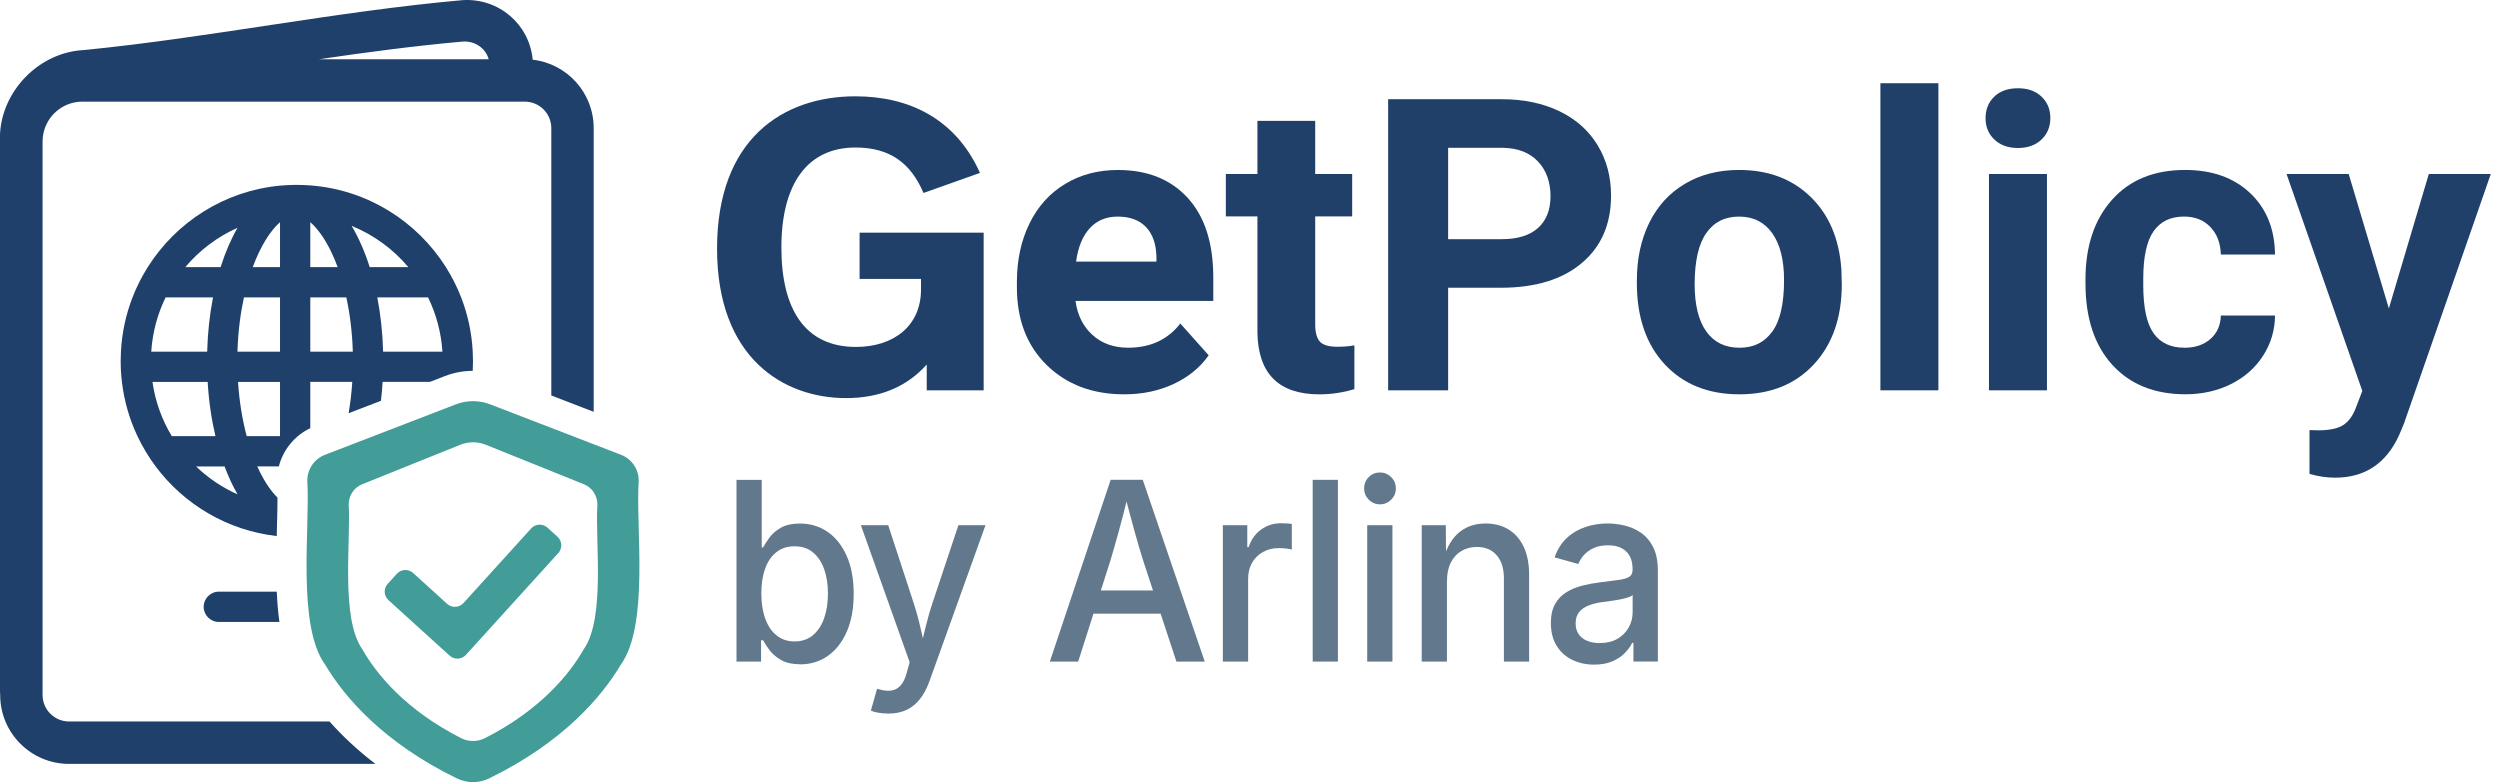 <svg width="179" height="56" viewBox="0 0 179 56" fill="none" xmlns="http://www.w3.org/2000/svg">
<path d="M70.167 12.379L66.122 13.817C65.213 11.677 63.717 10.562 61.254 10.562C57.766 10.562 55.947 13.231 55.947 17.715C55.947 22.199 57.677 24.84 61.282 24.84C64.01 24.84 65.944 23.315 65.944 20.735V19.972H61.547V16.659H70.43V27.947H66.354V26.099C64.947 27.682 63.01 28.504 60.578 28.504C56.122 28.504 51.341 25.659 51.341 17.802C51.341 9.944 56.062 6.896 61.252 6.896C65.092 6.896 68.435 8.509 70.165 12.379H70.167Z" fill="#20406A"/>
<path d="M80.496 28.233C78.224 28.233 76.377 27.537 74.95 26.143C73.524 24.748 72.81 22.893 72.81 20.575V20.174C72.81 18.619 73.112 17.227 73.712 16C74.313 14.773 75.165 13.83 76.269 13.166C77.37 12.503 78.627 12.171 80.041 12.171C82.159 12.171 83.827 12.839 85.045 14.175C86.261 15.51 86.871 17.405 86.871 19.857V21.546H77.008C77.142 22.559 77.546 23.37 78.218 23.979C78.89 24.59 79.742 24.896 80.774 24.896C82.368 24.896 83.612 24.319 84.51 23.164L86.543 25.44C85.923 26.318 85.084 27.003 84.024 27.496C82.964 27.988 81.791 28.233 80.503 28.233H80.496ZM80.024 15.508C79.202 15.508 78.537 15.785 78.027 16.343C77.515 16.898 77.19 17.693 77.047 18.73H82.801V18.398C82.782 17.479 82.534 16.765 82.058 16.262C81.581 15.759 80.902 15.508 80.024 15.508Z" fill="#20406A"/>
<path d="M94.169 8.65V12.457H96.816V15.493H94.169V23.222C94.169 23.795 94.279 24.204 94.498 24.454C94.717 24.703 95.138 24.827 95.758 24.827C96.215 24.827 96.621 24.794 96.974 24.727V27.862C96.163 28.109 95.329 28.235 94.47 28.235C91.569 28.235 90.09 26.769 90.032 23.84V15.495H87.77V12.46H90.032V8.652H94.169V8.65Z" fill="#20406A"/>
<path d="M103.686 20.603V27.947H99.391V7.104H107.522C109.087 7.104 110.464 7.39 111.652 7.963C112.84 8.535 113.753 9.348 114.393 10.404C115.032 11.458 115.351 12.659 115.351 14.005C115.351 16.048 114.653 17.659 113.254 18.836C111.856 20.015 109.922 20.603 107.45 20.603H103.684H103.686ZM103.686 17.125H107.524C108.66 17.125 109.525 16.859 110.121 16.323C110.718 15.79 111.017 15.024 111.017 14.034C111.017 13.043 110.716 12.186 110.115 11.558C109.514 10.929 108.684 10.604 107.624 10.584H103.686V17.125Z" fill="#20406A"/>
<path d="M117.201 20.059C117.201 18.522 117.496 17.154 118.087 15.95C118.679 14.747 119.531 13.817 120.644 13.158C121.756 12.498 123.046 12.169 124.516 12.169C126.606 12.169 128.312 12.809 129.633 14.088C130.955 15.367 131.692 17.104 131.844 19.298L131.872 20.358C131.872 22.734 131.209 24.64 129.882 26.078C128.555 27.513 126.775 28.233 124.542 28.233C122.309 28.233 120.527 27.517 119.195 26.086C117.864 24.655 117.198 22.708 117.198 20.245V20.059H117.201ZM121.337 20.354C121.337 21.826 121.615 22.951 122.168 23.73C122.721 24.508 123.514 24.898 124.544 24.898C125.574 24.898 126.329 24.514 126.892 23.745C127.456 22.975 127.738 21.746 127.738 20.052C127.738 18.608 127.456 17.492 126.892 16.698C126.329 15.905 125.537 15.508 124.516 15.508C123.495 15.508 122.721 15.902 122.168 16.692C121.615 17.481 121.337 18.701 121.337 20.356V20.354Z" fill="#20406A"/>
<path d="M138.789 27.947H134.637V5.959H138.789V27.949V27.947Z" fill="#20406A"/>
<path d="M142.167 8.451C142.167 7.831 142.375 7.319 142.789 6.92C143.203 6.519 143.769 6.319 144.485 6.319C145.2 6.319 145.753 6.519 146.174 6.92C146.594 7.321 146.805 7.831 146.805 8.451C146.805 9.071 146.592 9.595 146.167 9.996C145.742 10.398 145.181 10.597 144.485 10.597C143.789 10.597 143.227 10.398 142.802 9.996C142.377 9.595 142.165 9.079 142.165 8.451H142.167ZM146.562 27.947H142.41V12.457H146.562V27.947Z" fill="#20406A"/>
<path d="M156.41 24.898C157.173 24.898 157.793 24.688 158.27 24.267C158.747 23.846 158.994 23.289 159.013 22.591H162.892C162.884 23.641 162.595 24.603 162.034 25.475C161.47 26.349 160.7 27.025 159.722 27.509C158.745 27.99 157.663 28.23 156.479 28.23C154.265 28.23 152.518 27.526 151.238 26.119C149.959 24.712 149.32 22.767 149.32 20.284V20.013C149.32 17.628 149.955 15.723 151.223 14.302C152.492 12.88 154.235 12.169 156.449 12.169C158.387 12.169 159.939 12.72 161.108 13.823C162.276 14.927 162.871 16.392 162.89 18.225H159.011C158.992 17.418 158.745 16.763 158.268 16.26C157.791 15.757 157.16 15.506 156.377 15.506C155.412 15.506 154.686 15.857 154.194 16.559C153.702 17.262 153.457 18.402 153.457 19.979V20.408C153.457 22.004 153.699 23.151 154.187 23.849C154.675 24.547 155.414 24.896 156.405 24.896L156.41 24.898Z" fill="#20406A"/>
<path d="M171.04 22.093L173.904 12.457H178.342L172.116 30.351L171.773 31.166C170.847 33.189 169.321 34.202 167.192 34.202C166.591 34.202 165.98 34.111 165.36 33.931V30.795L165.991 30.811C166.773 30.811 167.359 30.691 167.745 30.453C168.131 30.214 168.434 29.818 168.653 29.265L169.141 27.99L163.716 12.457H168.167L171.045 22.093H171.04Z" fill="#20406A"/>
<path d="M57.293 47.562C56.74 47.562 56.287 47.462 55.934 47.261C55.58 47.059 55.305 46.825 55.103 46.558C54.904 46.289 54.748 46.051 54.639 45.843H54.492V47.371H52.733V34.358H54.54V39.197H54.637C54.746 38.993 54.9 38.757 55.093 38.49C55.288 38.221 55.559 37.987 55.906 37.788C56.252 37.586 56.714 37.486 57.289 37.486C58.022 37.486 58.678 37.684 59.255 38.081C59.832 38.477 60.289 39.05 60.623 39.802C60.957 40.552 61.124 41.459 61.124 42.519C61.124 43.579 60.959 44.468 60.632 45.222C60.303 45.977 59.849 46.556 59.273 46.961C58.694 47.367 58.035 47.568 57.289 47.568L57.293 47.562ZM56.892 45.927C57.417 45.927 57.859 45.775 58.215 45.474C58.57 45.17 58.837 44.761 59.015 44.242C59.192 43.724 59.281 43.141 59.281 42.495C59.281 41.849 59.192 41.279 59.015 40.769C58.837 40.26 58.57 39.856 58.219 39.559C57.865 39.262 57.423 39.115 56.892 39.115C56.361 39.115 55.942 39.256 55.587 39.538C55.231 39.819 54.962 40.214 54.782 40.717C54.602 41.22 54.511 41.814 54.511 42.495C54.511 43.176 54.602 43.766 54.787 44.282C54.971 44.797 55.24 45.201 55.596 45.491C55.951 45.782 56.385 45.927 56.894 45.927H56.892Z" fill="#62788C"/>
<path d="M62.353 50.881L62.798 49.318L63.004 49.37C63.316 49.456 63.596 49.48 63.845 49.439C64.094 49.398 64.311 49.274 64.493 49.068C64.678 48.862 64.823 48.548 64.933 48.13L65.131 47.414L61.64 37.605H63.596L65.41 43.152C65.612 43.77 65.781 44.383 65.916 44.995C66.05 45.606 66.195 46.215 66.356 46.82H65.796C65.955 46.215 66.106 45.604 66.252 44.99C66.397 44.377 66.57 43.763 66.774 43.152L68.621 37.605H70.56L66.568 48.724C66.382 49.248 66.154 49.684 65.883 50.033C65.612 50.382 65.291 50.647 64.918 50.825C64.545 51.002 64.114 51.091 63.62 51.091C63.336 51.091 63.08 51.07 62.856 51.026C62.631 50.983 62.464 50.935 62.356 50.881H62.353Z" fill="#62788C"/>
<path d="M75.169 47.369L79.523 34.356H81.823L86.259 47.369H84.23L81.847 40.127C81.661 39.54 81.457 38.846 81.236 38.048C81.015 37.25 80.759 36.292 80.468 35.175H80.846C80.566 36.305 80.317 37.274 80.093 38.081C79.872 38.887 79.675 39.57 79.506 40.13L77.197 47.371H75.167L75.169 47.369ZM77.526 43.937V42.278H83.892V43.937H77.526Z" fill="#62788C"/>
<path d="M87.556 47.369V37.604H89.306V39.175H89.406C89.575 38.64 89.872 38.221 90.292 37.918C90.713 37.614 91.192 37.463 91.73 37.463C91.845 37.463 91.975 37.467 92.124 37.476C92.272 37.484 92.395 37.497 92.495 37.515V39.349C92.43 39.325 92.304 39.303 92.118 39.279C91.931 39.256 91.743 39.245 91.552 39.245C91.136 39.245 90.76 39.338 90.427 39.525C90.093 39.711 89.833 39.969 89.646 40.299C89.46 40.628 89.366 41.008 89.366 41.439V47.369H87.56H87.556Z" fill="#62788C"/>
<path d="M95.795 34.356V47.369H93.989V34.356H95.795Z" fill="#62788C"/>
<path d="M98.802 36.11C98.49 36.11 98.223 35.997 98.002 35.774C97.781 35.55 97.67 35.284 97.67 34.974C97.67 34.664 97.781 34.382 98.002 34.161C98.223 33.939 98.49 33.829 98.802 33.829C99.114 33.829 99.383 33.939 99.607 34.161C99.832 34.382 99.943 34.653 99.943 34.974C99.943 35.294 99.83 35.557 99.607 35.778C99.381 35.999 99.114 36.11 98.802 36.11ZM97.892 47.369V37.604H99.698V47.369H97.892Z" fill="#62788C"/>
<path d="M103.6 41.587V47.369H101.794V37.604H103.52L103.537 39.998H103.349C103.618 39.124 104.006 38.486 104.515 38.085C105.025 37.684 105.64 37.482 106.362 37.482C106.987 37.482 107.531 37.621 107.997 37.901C108.463 38.181 108.828 38.593 109.09 39.137C109.352 39.681 109.485 40.357 109.485 41.168V47.369H107.679V41.405C107.679 40.7 107.505 40.149 107.16 39.755C106.816 39.358 106.341 39.161 105.74 39.161C105.335 39.161 104.971 39.256 104.647 39.445C104.324 39.633 104.069 39.909 103.884 40.271C103.698 40.633 103.605 41.071 103.605 41.589L103.6 41.587Z" fill="#62788C"/>
<path d="M114.146 47.588C113.565 47.588 113.04 47.473 112.57 47.243C112.099 47.013 111.726 46.677 111.453 46.235C111.18 45.793 111.043 45.251 111.043 44.611C111.043 44.058 111.143 43.603 111.343 43.249C111.542 42.894 111.813 42.612 112.156 42.402C112.498 42.191 112.878 42.035 113.298 41.929C113.717 41.825 114.144 41.745 114.575 41.693C115.117 41.623 115.557 41.567 115.898 41.521C116.238 41.478 116.488 41.404 116.65 41.302C116.811 41.2 116.893 41.036 116.893 40.808V40.756C116.893 40.39 116.828 40.08 116.696 39.83C116.563 39.581 116.368 39.386 116.108 39.249C115.848 39.113 115.523 39.043 115.135 39.043C114.747 39.043 114.391 39.108 114.105 39.24C113.819 39.373 113.584 39.54 113.407 39.743C113.229 39.947 113.097 40.16 113.008 40.381L111.308 39.908C111.516 39.325 111.815 38.857 112.203 38.501C112.591 38.146 113.038 37.888 113.543 37.725C114.046 37.562 114.567 37.48 115.104 37.48C115.477 37.48 115.872 37.526 116.288 37.619C116.704 37.712 117.097 37.881 117.463 38.126C117.83 38.371 118.129 38.714 118.359 39.156C118.588 39.598 118.703 40.175 118.703 40.886V47.367H116.954V46.031H116.863C116.741 46.283 116.563 46.526 116.329 46.764C116.095 47.002 115.796 47.2 115.438 47.354C115.08 47.508 114.651 47.586 114.152 47.586L114.146 47.588ZM114.549 46.042C115.041 46.042 115.464 45.94 115.813 45.736C116.164 45.532 116.431 45.261 116.618 44.923C116.804 44.585 116.897 44.227 116.897 43.85V42.601C116.832 42.67 116.707 42.733 116.524 42.79C116.34 42.846 116.132 42.894 115.896 42.939C115.659 42.983 115.434 43.02 115.215 43.048C114.996 43.076 114.816 43.1 114.673 43.117C114.332 43.165 114.022 43.243 113.74 43.353C113.459 43.464 113.233 43.622 113.066 43.826C112.899 44.03 112.815 44.301 112.815 44.639C112.815 44.947 112.891 45.207 113.04 45.417C113.19 45.628 113.394 45.784 113.652 45.888C113.91 45.992 114.207 46.046 114.547 46.046L114.549 46.042Z" fill="#62788C"/>
<path d="M38.14 4.275C37.91 1.736 35.705 -0.155 33.118 0.01C24.032 0.819 15.095 2.683 6.019 3.583C2.821 3.733 0.15 6.469 0 9.611V49.483C0.002 49.572 0.004 49.663 0.013 49.749C0.011 49.754 0.013 49.758 0.013 49.762C0.013 52.488 2.222 54.695 4.946 54.695H26.881C25.549 53.68 24.47 52.646 23.594 51.659H4.946C3.9 51.659 3.048 50.809 3.048 49.762V10.129C3.048 9.94 3.066 9.758 3.103 9.58C3.358 8.268 4.516 7.278 5.899 7.278H37.576C37.78 7.278 37.977 7.31 38.161 7.371C38.922 7.618 39.473 8.331 39.473 9.175V28.317C40.479 28.705 41.505 29.102 42.411 29.449C42.444 29.462 42.476 29.475 42.508 29.486V9.175C42.508 6.64 40.598 4.554 38.14 4.275ZM22.839 4.242C26.254 3.741 29.675 3.284 33.118 2.978C34.016 2.913 34.773 3.46 34.992 4.242H22.839Z" fill="#1F406B"/>
<path d="M20.006 44.531H15.667C15.069 44.531 14.583 44.046 14.583 43.447C14.583 43.148 14.704 42.877 14.902 42.682C15.097 42.485 15.368 42.363 15.667 42.363H19.817C19.849 43.103 19.908 43.831 20.006 44.531Z" fill="#1F406B"/>
<path d="M33.847 25.178C33.777 23.814 33.489 22.509 33.019 21.295C32.724 20.534 32.355 19.807 31.926 19.127C29.853 15.844 26.306 13.582 22.217 13.275C21.898 13.251 21.577 13.238 21.252 13.238H21.133C21.094 13.238 21.053 13.238 21.014 13.24C20.998 13.24 20.985 13.24 20.97 13.24C20.66 13.246 20.352 13.264 20.049 13.292C16.059 13.669 12.612 15.905 10.581 19.124C10.151 19.805 9.783 20.531 9.488 21.292C9.017 22.507 8.729 23.812 8.66 25.176C8.647 25.399 8.64 25.624 8.64 25.85C8.64 26.355 8.67 26.854 8.729 27.344C8.889 28.718 9.273 30.026 9.841 31.227C10.203 31.994 10.641 32.721 11.144 33.395C13.171 36.109 16.272 37.981 19.815 38.382C19.819 38.165 19.823 37.948 19.83 37.733C19.849 36.983 19.869 36.259 19.869 35.628C19.431 35.197 18.997 34.572 18.611 33.8C18.546 33.668 18.481 33.534 18.421 33.395H19.964C20.268 32.209 21.092 31.19 22.217 30.657V27.344H25.224C25.172 28.135 25.081 28.885 24.96 29.588C24.968 29.583 24.979 29.579 24.99 29.575C25.686 29.306 26.475 29.002 27.277 28.695C27.329 28.252 27.368 27.801 27.397 27.344H30.777C31.178 27.19 31.546 27.049 31.863 26.925C32.5 26.68 33.166 26.555 33.847 26.552C33.86 26.32 33.866 26.086 33.866 25.85C33.866 25.613 33.86 25.399 33.847 25.176V25.178ZM17.007 16.31C16.538 17.123 16.129 18.073 15.795 19.127H13.267C14.279 17.925 15.556 16.956 17.007 16.31ZM11.857 21.295H15.251C15.014 22.509 14.871 23.814 14.834 25.178H10.83C10.919 23.794 11.279 22.481 11.857 21.295ZM12.3 31.229C11.597 30.063 11.116 28.749 10.917 27.346H14.869C14.949 28.721 15.142 30.028 15.426 31.229H12.3ZM14.037 33.397H16.079C16.352 34.13 16.664 34.8 17.009 35.396C15.903 34.904 14.899 34.223 14.037 33.397ZM20.049 31.229H17.664C17.345 30.032 17.133 28.714 17.044 27.346H20.049V31.229ZM20.049 25.178H17.003C17.044 23.758 17.213 22.455 17.466 21.295H20.049V25.178ZM20.049 19.127H18.097C18.657 17.611 19.364 16.505 20.049 15.909V19.127ZM22.217 15.909C22.711 16.338 23.214 17.026 23.652 17.904C23.843 18.283 24.019 18.693 24.177 19.127H22.217V15.909ZM22.217 25.178V21.295H24.797C25.064 22.511 25.222 23.829 25.261 25.178H22.217ZM25.176 16.171C26.761 16.815 28.153 17.839 29.237 19.127H26.471C26.117 18.012 25.679 17.015 25.176 16.171ZM27.431 25.178C27.394 23.814 27.251 22.509 27.015 21.295H30.651C31.228 22.481 31.588 23.794 31.677 25.178H27.431Z" fill="#1F406B"/>
<path d="M45.733 34.412C45.733 33.592 45.23 32.857 44.464 32.562C44.458 32.558 37.882 30.026 35.093 28.95C34.304 28.647 33.433 28.647 32.644 28.95C29.858 30.026 23.286 32.556 23.271 32.562C22.505 32.857 22.002 33.592 22.002 34.412C22.221 37.681 21.222 44.789 23.294 47.609C24.654 49.899 27.433 53.16 32.711 55.733C33.439 56.089 34.294 56.089 35.022 55.733C40.299 53.158 43.079 49.897 44.438 47.609C46.513 44.741 45.505 37.738 45.73 34.412H45.733ZM41.802 46.475C40.781 48.271 38.695 50.827 34.736 52.845C34.189 53.125 33.548 53.125 33.001 52.845C29.04 50.827 26.956 48.271 25.935 46.475C24.379 44.264 25.129 38.692 24.966 36.129C24.966 35.487 25.343 34.91 25.918 34.678C25.929 34.674 30.861 32.688 32.951 31.847C33.543 31.608 34.198 31.608 34.79 31.847C36.882 32.69 41.817 34.676 41.821 34.678C42.396 34.91 42.773 35.485 42.773 36.129C42.604 38.737 43.361 44.225 41.804 46.475H41.802Z" fill="#429C98"/>
<path d="M39.918 38.432C40.256 38.738 40.28 39.26 39.974 39.599L34.571 45.554L33.361 46.888C33.055 47.226 32.533 47.252 32.195 46.944L30.863 45.737L27.815 42.972C27.477 42.666 27.451 42.144 27.759 41.806L28.413 41.084C28.719 40.746 29.242 40.719 29.58 41.027L32.017 43.237C32.355 43.542 32.878 43.519 33.183 43.18L38.031 37.836C38.337 37.498 38.859 37.472 39.198 37.779L39.918 38.432Z" fill="#429C98"/>
</svg>
